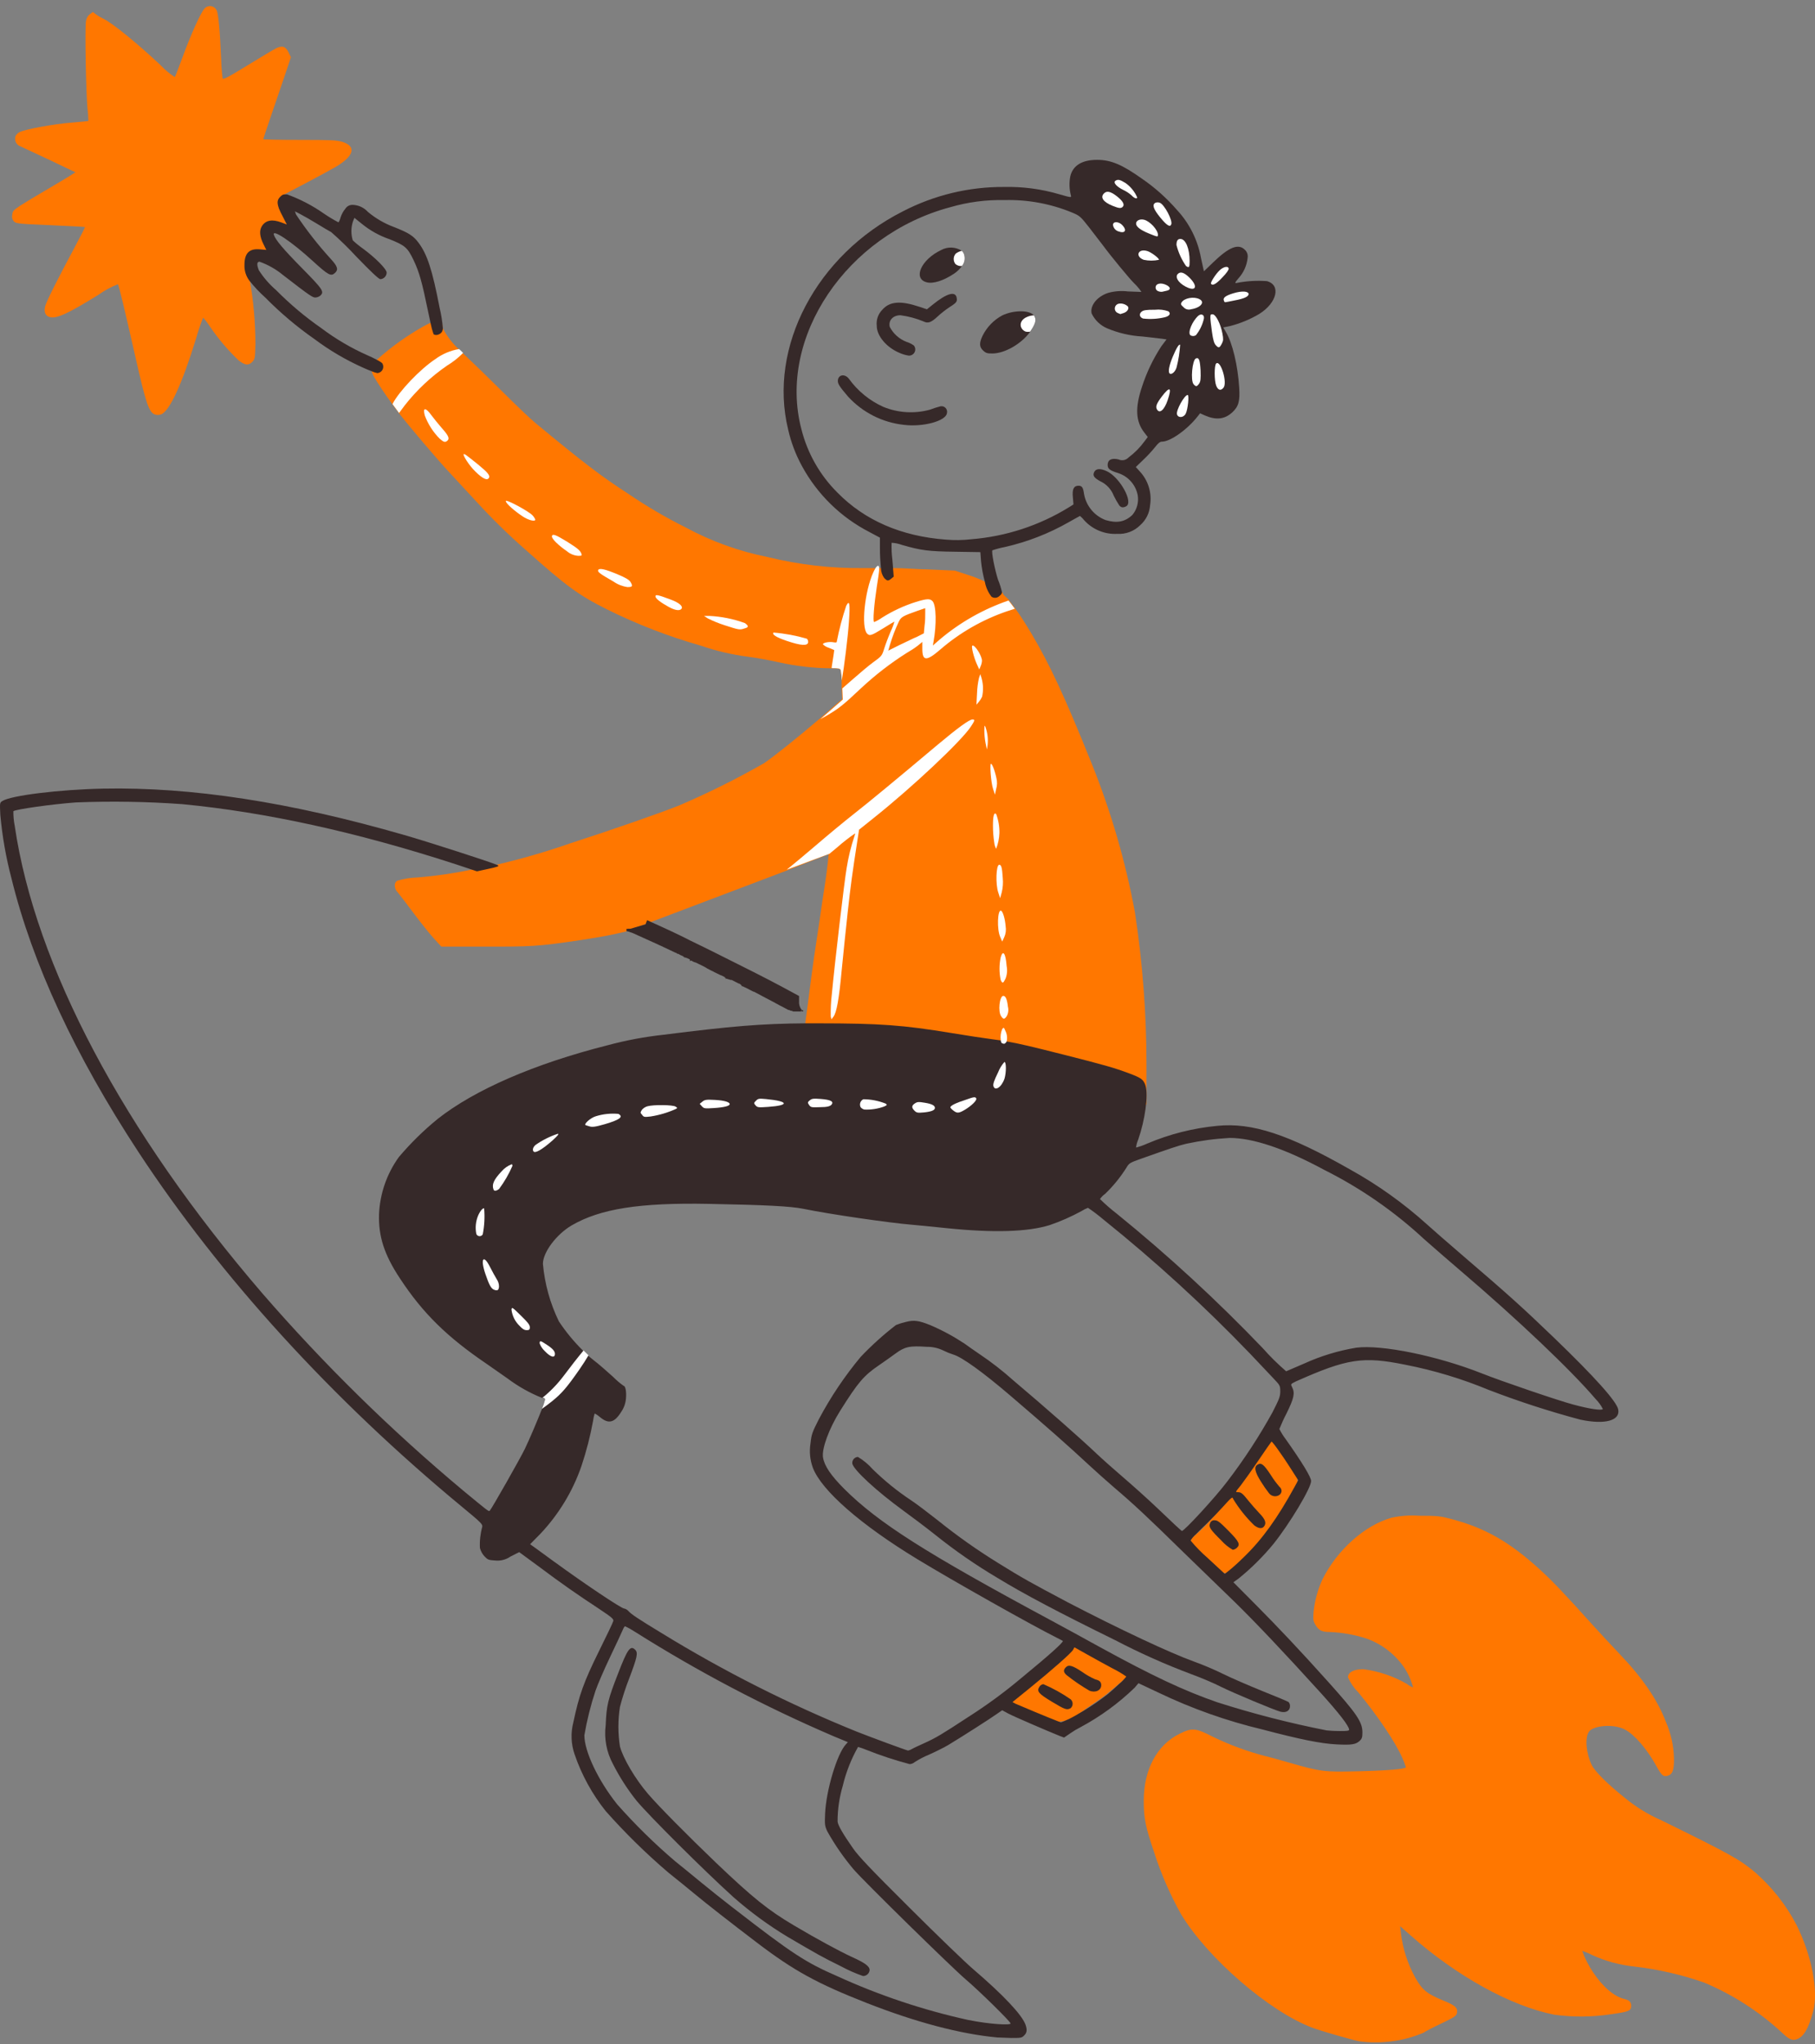 <?xml version="1.0" encoding="UTF-8"?> <svg xmlns="http://www.w3.org/2000/svg" width="119" height="134" viewBox="0 0 119 134" fill="none"><rect x="0" y="0" width="119" height="134" fill="#808080" stroke="none"/> <g clip-path="url(#clip0)"> <path d="M80.124 103.074L80.226 103.103L80.354 103.133C80.905 103.253 81.171 102.99 82.317 101.538C82.954 100.773 83.53 99.958 84.039 99.101C84.201 98.825 84.384 98.561 84.586 98.313C84.744 98.161 84.868 97.978 84.95 97.775C85.032 97.571 85.07 97.353 85.06 97.134C85.06 97.072 85.06 97.01 85.06 96.937C85.06 96.864 85.06 96.882 85.06 96.85C85.039 96.529 84.988 96.212 84.907 95.901C84.702 95.332 84.437 94.786 84.115 94.274C84.037 94.201 83.935 94.158 83.828 94.153C83.721 94.148 83.616 94.182 83.532 94.248C83.439 94.319 83.323 94.353 83.207 94.343C82.886 94.343 82.736 94.467 82.736 94.774C82.736 95.08 82.349 95.722 81.328 97.178C80.696 98.094 80.001 98.964 79.248 99.783C78.99 100.062 78.717 100.328 78.431 100.579L78.281 100.706C77.942 100.984 78.011 101.235 78.599 101.845C79.241 102.553 79.792 102.968 80.124 103.074Z" fill="#FF7700"></path> <path d="M75.669 121.42C76.119 122.825 76.708 124.181 77.427 125.47C79.16 128.356 83.221 131.869 86.053 132.931C86.604 133.139 88.745 133.756 89.169 133.825C89.842 133.911 90.524 133.911 91.197 133.825C91.929 133.737 92.645 133.547 93.324 133.259C93.445 133.175 93.974 132.894 94.507 132.646C95.32 132.256 95.477 132.154 95.517 131.993C95.605 131.628 95.426 131.472 94.642 131.15C93.547 130.698 93.251 130.457 92.792 129.644C92.293 128.74 91.974 127.749 91.85 126.725L91.799 126.269L92.471 126.863C95.517 129.556 99.056 131.508 101.91 132.074C103.146 132.243 104.401 132.232 105.635 132.041C106.802 131.88 106.948 131.818 106.948 131.493C106.948 131.249 106.828 131.129 106.551 131.056C105.847 130.906 105.091 130.257 104.445 129.286C104.154 128.851 103.915 128.383 103.734 127.892C103.958 127.961 104.176 128.05 104.383 128.159C105.252 128.558 106.18 128.813 107.131 128.914C108.697 129.093 110.239 129.446 111.728 129.965C113.586 130.745 115.296 131.839 116.781 133.201C117.31 133.708 117.511 133.799 117.843 133.668C118.285 133.482 118.573 132.971 118.876 131.866C119.241 130.534 118.785 128.18 117.781 126.174C117.093 124.862 116.166 123.69 115.048 122.718C114.045 121.89 113.472 121.562 108.937 119.336C108.058 118.952 107.237 118.446 106.5 117.833C105.383 116.939 104.566 116.125 104.358 115.698C103.993 114.936 103.905 113.94 104.172 113.531C104.438 113.123 105.763 112.984 106.522 113.371C107.145 113.688 107.981 114.651 108.59 115.753C108.937 116.384 109.043 116.483 109.32 116.414C109.656 116.33 109.761 116.049 109.754 115.297C109.737 114.461 109.556 113.637 109.221 112.871C108.689 111.459 107.693 109.996 106.179 108.416C105.708 107.92 104.916 107.069 104.424 106.526C102.545 104.439 101.789 103.647 100.99 102.917C98.998 101.093 97.382 100.17 95.196 99.59C94.412 99.382 94.284 99.367 93.036 99.364C92.436 99.322 91.833 99.365 91.245 99.491C89.482 99.987 87.684 101.586 86.71 103.527C86.398 104.209 86.199 104.937 86.122 105.683C86.085 106.172 86.1 106.267 86.25 106.519C86.461 106.883 86.666 106.986 87.206 106.986C88.01 107.021 88.807 107.163 89.574 107.409C90.586 107.764 91.458 108.433 92.066 109.317C92.329 109.717 92.526 110.157 92.649 110.62C92.506 110.57 92.372 110.495 92.255 110.397C91.372 109.884 90.394 109.553 89.38 109.423C88.76 109.423 88.38 109.624 88.38 109.959C88.546 110.331 88.778 110.669 89.067 110.955C90.336 112.495 91.5 114.221 91.938 115.231C92.032 115.432 92.113 115.64 92.179 115.852C92.179 115.968 90.938 116.074 88.99 116.118C86.801 116.169 86.593 116.144 84.535 115.553C83.805 115.337 83.075 115.144 82.937 115.115C81.767 114.809 80.629 114.39 79.54 113.863C78.391 113.272 78.161 113.25 77.351 113.652C75.855 114.381 74.99 116.001 74.99 118.048C74.986 119.179 75.111 119.792 75.669 121.42Z" fill="#FF7700"></path> <path d="M62.027 68.719C62.607 68.89 62.983 68.784 63.143 68.405C63.227 68.201 63.267 68.171 63.442 68.201C64.603 68.398 66.117 68.737 67.686 69.157C68.729 69.43 70.083 69.77 70.696 69.908C71.991 70.197 73.425 70.572 73.75 70.704C73.965 70.791 73.98 70.824 74.031 71.273C74.059 71.598 74.046 71.925 73.99 72.247C73.91 72.692 73.914 72.754 74.031 72.882C74.22 73.09 74.421 73.046 74.804 72.7L75.169 72.389V71.174V69.853C75.171 66.48 74.916 63.111 74.406 59.776C73.793 56.481 72.857 53.255 71.612 50.144C69.787 45.605 68.835 43.576 67.627 41.536C67.233 40.88 66.898 40.343 66.569 39.902C66.423 39.705 66.299 39.537 66.157 39.362H66.19C66.018 39.169 65.734 38.997 65.734 38.844C65.234 38.563 65.04 38.34 64.661 38.151H64.624C64.24 37.964 63.843 37.806 63.435 37.68L62.603 37.406L60.702 37.322C60.148 37.322 59.374 37.242 58.593 37.242H57.393C57.127 37.242 56.871 37.242 56.641 37.242C54.509 37.268 52.382 37.023 50.311 36.512C48.44 36.139 46.636 35.488 44.958 34.579C43.651 33.927 42.389 33.187 41.182 32.364C39.405 31.218 38.227 30.31 35.136 27.756C34.771 27.46 33.779 26.508 32.911 25.643C32.042 24.778 30.97 23.742 30.524 23.323L30.331 23.14L30.072 22.885C29.648 22.494 29.297 22.031 29.036 21.517C29.019 21.475 29.009 21.43 29.007 21.385C29.007 21.02 28.766 20.929 28.229 21.163C28.093 21.221 27.94 21.298 27.77 21.392C26.673 22.008 25.648 22.742 24.712 23.582C24.634 23.66 24.563 23.745 24.5 23.837C24.447 23.907 24.407 23.987 24.385 24.072C24.363 24.157 24.359 24.246 24.373 24.333C24.407 24.476 24.465 24.611 24.544 24.735C24.749 25.099 25.274 25.884 25.727 26.5C25.887 26.723 26.033 26.92 26.146 27.07L26.172 27.103C26.901 28.04 28.653 30.098 29.43 30.934L31.254 32.904C32.26 34.004 33.326 35.048 34.447 36.031C37.147 38.439 37.928 39.012 39.806 39.953C41.776 40.929 43.83 41.723 45.944 42.325C46.953 42.673 47.996 42.917 49.056 43.054C49.552 43.116 50.457 43.281 51.074 43.419C52.179 43.667 53.308 43.798 54.441 43.81H54.518C54.974 43.81 55.069 43.835 55.109 43.934C55.15 44.161 55.175 44.392 55.182 44.623C55.182 44.729 55.182 44.842 55.182 44.955V45.101L55.215 45.831L54.255 46.666L53.741 47.115C52.329 48.323 50.756 49.582 50.092 50.034C48.309 51.052 46.469 51.968 44.583 52.778C43.557 53.205 39.982 54.449 37.42 55.274C35.817 55.834 34.185 56.307 32.531 56.693C32.203 56.766 31.852 56.835 31.437 56.912L30.893 57.014C29.736 57.255 28.565 57.425 27.387 57.521C26.931 57.533 26.48 57.605 26.044 57.736C25.968 57.786 25.914 57.861 25.891 57.948C25.876 58.049 25.886 58.152 25.919 58.248C25.952 58.344 26.007 58.432 26.08 58.503L26.186 58.638C26.38 58.879 26.748 59.367 27.109 59.849C27.565 60.458 28.164 61.21 28.437 61.509L28.937 62.056H30.138H31.758C34.804 62.056 35.198 62.056 38.051 61.63C39.223 61.447 39.996 61.319 41.029 61.068L51.526 57.091L54.332 55.996C54.288 56.521 54.16 57.536 54.051 58.211C53.989 58.576 53.846 59.546 53.733 60.352L53.368 62.786C53.292 63.315 53.16 64.282 53.08 64.931C53 65.581 52.891 66.391 52.847 66.705C52.825 66.869 52.807 66.993 52.803 67.07C52.803 67.274 52.803 67.332 52.894 67.434C53.033 67.588 53.321 67.632 53.398 67.507C53.474 67.383 53.635 67.424 53.854 67.584C53.996 67.69 54.474 67.807 55.565 68.011C57.09 68.333 58.641 68.525 60.199 68.584C60.81 68.594 61.42 68.639 62.027 68.719Z" fill="#FF7700"></path> <path d="M72.334 108.54C71.981 108.426 71.64 108.278 71.316 108.098C71.109 107.969 70.879 107.882 70.638 107.843C70.32 107.807 70.291 107.818 70.05 108.091C69.703 108.414 69.331 108.71 68.937 108.974C67.554 109.934 66.748 110.623 66.748 110.85C66.739 110.894 66.72 110.936 66.692 110.972C66.664 111.008 66.628 111.037 66.588 111.057C66.432 111.155 66.288 111.268 66.157 111.397C65.825 111.714 65.792 112.054 66.066 112.236C66.101 112.265 66.142 112.286 66.186 112.297C66.23 112.309 66.276 112.31 66.321 112.302C66.601 112.319 66.871 112.41 67.106 112.564C67.164 112.601 67.343 112.696 67.5 112.776C67.759 112.907 67.886 112.918 68.795 112.889L69.426 112.864C69.549 112.856 69.671 112.839 69.791 112.812C69.951 112.77 70.106 112.707 70.251 112.626C70.506 112.499 70.75 112.35 70.98 112.181C71.134 112.061 71.48 111.816 71.758 111.634C72.035 111.452 72.407 111.182 72.571 111.05L73.356 110.393C74.085 109.777 74.085 109.715 74.001 109.452C73.918 109.189 73.246 108.843 72.334 108.54Z" fill="#FF7700"></path> <path d="M22.436 9.297C22.071 9.188 21.706 9.17 19.644 9.17C18.334 9.17 17.262 9.148 17.262 9.122C17.262 9.097 17.455 8.516 17.689 7.834C17.922 7.152 18.334 5.951 18.597 5.171L19.075 3.751L18.922 3.438C18.729 3.036 18.509 2.967 18.094 3.171C17.933 3.251 17.09 3.755 16.222 4.288C14.93 5.079 14.638 5.233 14.595 5.134C14.541 4.714 14.51 4.291 14.5 3.868C14.423 2.044 14.317 0.898 14.208 0.683C14.174 0.61 14.123 0.547 14.059 0.499C13.995 0.45 13.921 0.419 13.842 0.406C13.762 0.394 13.681 0.402 13.606 0.428C13.53 0.455 13.463 0.5 13.409 0.559C13.172 0.811 12.533 2.215 11.997 3.675C11.727 4.404 11.49 5.025 11.46 5.054C11.118 4.83 10.803 4.567 10.523 4.269C9.038 2.868 7.348 1.496 6.794 1.237C6.616 1.154 6.446 1.054 6.287 0.938L6.09 0.785L5.893 0.931C5.822 0.987 5.763 1.056 5.719 1.135C5.675 1.214 5.647 1.301 5.637 1.391C5.557 1.81 5.637 6.075 5.736 7.101C5.772 7.377 5.791 7.654 5.794 7.933C5.794 7.933 5.283 7.995 4.699 8.038C3.565 8.122 1.649 8.473 1.288 8.659C1.171 8.716 1.077 8.809 1.018 8.925C0.979 9.039 0.98 9.163 1.021 9.276C1.061 9.389 1.139 9.485 1.241 9.549C1.325 9.593 1.85 9.834 2.401 10.089C2.952 10.344 3.751 10.72 4.174 10.928L4.948 11.293L4.535 11.556C4.305 11.698 3.605 12.118 2.974 12.486C2.342 12.855 1.602 13.303 1.325 13.482C0.854 13.796 0.825 13.847 0.803 14.102C0.785 14.179 0.787 14.26 0.811 14.335C0.834 14.411 0.876 14.479 0.934 14.533C1.069 14.657 1.299 14.679 3.317 14.763C4.543 14.818 5.557 14.869 5.572 14.883C5.586 14.898 5.254 15.54 4.842 16.314C3.838 18.178 3.076 19.692 2.97 20.046C2.864 20.4 2.952 20.692 3.229 20.776C3.667 20.929 4.433 20.579 6.469 19.316C6.859 19.036 7.283 18.807 7.731 18.634C7.794 18.703 8.162 20.236 8.884 23.425C9.563 26.431 9.767 27.037 10.15 27.168C10.281 27.212 10.422 27.212 10.552 27.168C11.107 26.979 11.931 25.194 12.865 22.159C12.992 21.706 13.143 21.26 13.318 20.823C13.486 21.012 13.64 21.213 13.777 21.425C14.322 22.225 14.951 22.965 15.653 23.633C16.061 23.95 16.309 23.972 16.55 23.713C16.714 23.538 16.725 23.472 16.747 22.542C16.743 21.146 16.621 19.754 16.382 18.379C16.382 18.335 16.364 18.291 16.357 18.251C16.24 17.649 16.236 17.554 16.331 17.368C16.404 17.211 16.424 17.034 16.39 16.864C16.35 16.609 16.357 16.58 16.474 16.627C16.607 16.69 16.754 16.718 16.901 16.709C17.049 16.7 17.191 16.654 17.316 16.576C17.681 16.372 17.729 16.076 17.492 15.693C17.415 15.587 17.375 15.459 17.378 15.328C17.433 15.182 18.108 15.186 18.312 15.328C18.388 15.397 18.487 15.436 18.59 15.436C18.692 15.436 18.791 15.397 18.867 15.328C19.049 15.164 19.031 14.916 18.82 14.686C18.729 14.593 18.668 14.475 18.645 14.347C18.616 14.181 18.547 14.024 18.444 13.891L18.32 13.701C18.299 13.671 18.285 13.636 18.28 13.599C18.28 13.566 18.331 13.562 18.411 13.562C18.465 13.551 18.517 13.529 18.562 13.497C18.607 13.465 18.645 13.424 18.674 13.376C18.719 13.32 18.747 13.252 18.754 13.179C18.76 13.107 18.745 13.035 18.71 12.971C18.677 12.895 18.655 12.813 18.645 12.731H18.666C18.783 12.665 19.367 12.366 20.057 12.001C20.826 11.596 21.709 11.118 22.02 10.935C23.224 10.22 23.384 9.589 22.436 9.297Z" fill="#FF7700"></path> <path d="M72.141 31.55C72.547 31.739 72.864 32.08 73.024 32.499C73.131 32.719 73.253 32.933 73.388 33.137C73.513 33.28 73.64 33.294 73.841 33.188C74.323 32.929 73.439 31.313 72.589 30.901C72.155 30.693 71.86 30.707 71.743 30.941C71.626 31.174 71.725 31.324 72.141 31.55Z" fill="#362929"></path> <path d="M41.08 61.046H41.135L41.499 61.173L43.035 61.867L43.167 61.929L43.254 61.969L43.302 61.991L43.357 62.016L43.937 62.29L44.301 62.461H44.331L44.36 62.487C44.36 62.487 44.4 62.527 44.418 62.527H44.466C44.567 62.591 44.674 62.644 44.787 62.684L44.816 62.717L44.86 62.757C44.898 62.758 44.935 62.768 44.969 62.786C44.992 62.79 45.014 62.797 45.035 62.804L45.232 62.895C45.232 62.914 45.232 62.939 45.232 62.939C45.232 62.939 45.232 63.009 45.258 63.009C45.258 63.009 45.276 62.968 45.287 62.976C45.298 62.983 45.309 62.976 45.319 62.976H45.341C45.423 63.037 45.518 63.08 45.619 63.1C45.692 63.136 45.768 63.169 45.841 63.209L46.06 63.315L46.155 63.362L46.356 63.476V63.512V63.494C46.356 63.494 46.356 63.494 46.381 63.494L46.429 63.519L46.494 63.552L46.549 63.585L46.615 63.614L46.677 63.647L46.753 63.68C46.774 63.698 46.798 63.713 46.823 63.724L47.268 63.939H47.29L47.516 64.052C47.516 64.052 47.516 64.074 47.538 64.092C47.56 64.111 47.538 64.132 47.556 64.136C47.574 64.14 47.556 64.012 47.585 64.136C47.585 64.158 47.585 64.18 47.585 64.213C47.585 64.213 47.585 64.154 47.611 64.154C47.665 64.163 47.718 64.179 47.768 64.202C47.776 64.204 47.785 64.204 47.793 64.202C47.793 64.202 47.822 64.202 47.837 64.224H47.859L47.899 64.242H47.936H47.954H47.976L48.184 64.348L48.253 64.384L48.344 64.428L48.392 64.454L48.443 64.479H48.468L48.519 64.508C48.552 64.53 48.585 64.578 48.618 64.592C48.618 64.592 48.618 64.64 48.636 64.64V64.61C48.636 64.61 48.636 64.61 48.636 64.632C48.636 64.632 48.636 64.658 48.654 64.658C48.654 64.658 48.673 64.658 48.68 64.658H48.702C48.728 64.675 48.756 64.69 48.786 64.702L48.851 64.731L49.026 64.815L49.161 64.888L49.213 64.913L49.297 64.957L49.406 65.012H49.439L49.559 65.077L49.654 65.125L49.687 65.143C49.731 65.164 49.773 65.187 49.815 65.212L49.902 65.26L50.055 65.34L50.176 65.406L50.541 65.596L50.833 65.752L50.876 65.778L50.935 65.807C50.962 65.823 50.99 65.838 51.019 65.851L51.066 65.88L51.194 65.946L51.398 66.052L51.478 66.095L51.65 66.187L51.69 66.209H51.719H51.745L51.836 66.26C51.836 66.26 51.8 66.26 51.807 66.26C51.814 66.26 51.77 66.26 51.77 66.26H51.891L51.964 66.289L52.011 66.311H52.04H52.066H52.54C52.535 66.284 52.525 66.258 52.511 66.234H52.54C52.557 66.255 52.57 66.28 52.577 66.307H52.657V66.23H52.591C52.563 66.202 52.537 66.172 52.515 66.139C52.418 65.987 52.375 65.808 52.391 65.628V65.293L51.27 64.687C50.457 64.246 48.559 63.286 46.794 62.41L46.498 62.264L45.925 61.983L45.648 61.848L45.509 61.779L45.243 61.651L44.878 61.465L44.641 61.349C44.17 61.122 43.773 60.933 43.495 60.809L42.426 60.323L42.324 60.593L41.693 60.779L41.328 60.885H41.284H41.189H41.142C41.142 60.885 41.142 60.907 41.12 60.925V60.889H41.072V60.973L41.08 61.046Z" fill="#362929"></path> <path d="M59.268 27.851C60.52 28.007 62.023 27.599 62.085 27.084C62.1 27.025 62.1 26.962 62.085 26.902C62.069 26.843 62.039 26.788 61.997 26.743C61.955 26.698 61.902 26.665 61.843 26.646C61.785 26.627 61.722 26.624 61.662 26.636C61.43 26.695 61.202 26.768 60.979 26.854C59.966 27.135 58.888 27.071 57.914 26.672C57.016 26.268 56.24 25.635 55.663 24.837C55.39 24.472 54.934 24.559 54.934 24.975C54.934 25.172 55.054 25.358 55.605 26.001C56.56 27.043 57.862 27.701 59.268 27.851Z" fill="#362929"></path> <path d="M58.991 23.14C59.179 23.224 59.378 23.281 59.582 23.312C59.661 23.316 59.739 23.297 59.807 23.257C59.875 23.218 59.93 23.159 59.966 23.088C60.001 23.018 60.015 22.939 60.006 22.86C59.996 22.782 59.965 22.708 59.914 22.648C59.767 22.544 59.605 22.463 59.433 22.41C58.961 22.228 58.572 21.88 58.338 21.433C58.232 21.009 58.546 20.666 59.035 20.666C59.555 20.734 60.064 20.87 60.549 21.071C60.837 21.221 61.053 21.144 61.48 20.743C61.725 20.519 61.987 20.314 62.264 20.13C62.72 19.842 62.782 19.765 62.716 19.484C62.614 19.076 62.06 19.243 61.188 19.944L60.775 20.276L60.283 20.112C59.06 19.703 58.338 19.747 57.849 20.305C57.714 20.441 57.611 20.605 57.548 20.785C57.485 20.966 57.463 21.159 57.484 21.349C57.477 22.016 58.126 22.783 58.991 23.14Z" fill="#362929"></path> <path d="M52.577 30.547C53.585 32.405 55.13 33.915 57.01 34.881L57.692 35.246V35.932C57.691 36.376 57.714 36.819 57.761 37.26C57.765 37.488 57.839 37.708 57.973 37.892C58.177 38.096 58.228 38.099 58.437 37.932L58.597 37.8L58.553 37.275V37.242L58.509 36.709C58.461 36.336 58.444 35.959 58.458 35.582C58.689 35.594 58.917 35.641 59.133 35.721C60.385 36.085 60.888 36.148 62.629 36.169L64.278 36.195L64.322 36.786C64.366 37.24 64.449 37.689 64.57 38.129C64.633 38.491 64.785 38.831 65.011 39.121C65.089 39.172 65.182 39.196 65.274 39.188C65.367 39.18 65.454 39.141 65.522 39.077C65.599 39.008 65.694 38.942 65.694 38.822C65.631 38.537 65.543 38.259 65.431 37.99C65.223 37.341 64.989 36.166 65.066 36.075C65.328 35.986 65.597 35.915 65.869 35.863C67.346 35.53 68.765 34.979 70.079 34.228C70.462 34.006 70.809 33.823 70.809 33.823C70.914 33.91 71.01 34.008 71.094 34.115C71.366 34.413 71.701 34.646 72.075 34.798C72.448 34.951 72.851 35.019 73.254 34.998C73.53 35.014 73.807 34.972 74.066 34.874C74.325 34.776 74.56 34.624 74.757 34.429C75.139 34.093 75.372 33.619 75.406 33.112C75.469 32.714 75.439 32.308 75.32 31.923C75.202 31.539 74.996 31.186 74.72 30.893L74.469 30.616L74.976 30.127C75.25 29.866 75.507 29.589 75.746 29.295C75.935 29.047 76.056 28.952 76.187 28.952C76.738 28.952 77.851 28.157 78.529 27.289L78.683 27.092L79.004 27.238C79.734 27.551 80.284 27.489 80.781 27.044C81.204 26.657 81.306 26.314 81.248 25.406C81.156 23.947 80.806 22.487 80.372 21.757L80.204 21.465L80.635 21.378C81.313 21.206 81.963 20.937 82.565 20.579C83.732 19.849 83.999 18.681 83.065 18.43C82.413 18.381 81.758 18.419 81.116 18.543C80.934 18.598 80.959 18.521 81.204 18.24C81.539 17.871 81.748 17.404 81.799 16.908C81.816 16.81 81.808 16.709 81.776 16.614C81.743 16.52 81.687 16.435 81.612 16.368C81.193 15.952 80.584 16.193 79.555 17.186L78.934 17.784L78.741 16.908C78.528 15.731 77.983 14.64 77.168 13.763C76.501 12.995 75.74 12.313 74.903 11.735C73.575 10.79 72.841 10.479 71.929 10.479C70.948 10.479 70.346 10.844 70.174 11.556C70.093 11.973 70.106 12.403 70.214 12.815C70.254 12.96 70.233 12.96 69.437 12.731C68.269 12.389 67.056 12.229 65.84 12.256C63.529 12.241 61.25 12.79 59.199 13.854C53.547 16.708 50.351 22.746 51.676 28.164C51.865 28.996 52.168 29.798 52.577 30.547ZM62.311 13.581C63.462 13.246 64.656 13.09 65.854 13.117C67.378 13.075 68.893 13.355 70.302 13.938C70.791 14.143 70.842 14.186 71.418 14.92C71.75 15.343 72.148 15.879 72.338 16.116C72.819 16.773 74.085 18.306 74.341 18.55C74.473 18.674 74.595 18.808 74.706 18.951L74.837 19.138L73.954 19.105C73.524 19.052 73.088 19.083 72.67 19.196C71.94 19.426 71.448 20.035 71.575 20.553C71.782 20.984 72.137 21.326 72.575 21.517C73.317 21.832 74.108 22.016 74.914 22.06L76.18 22.206L76.483 22.25L76.15 22.691C75.607 23.518 75.178 24.414 74.874 25.355C74.414 26.723 74.458 27.617 75.016 28.343L75.253 28.649L75.034 28.938C74.742 29.338 74.391 29.692 73.994 29.989C73.911 30.078 73.802 30.138 73.683 30.161C73.564 30.184 73.44 30.168 73.33 30.116C72.881 30.011 72.622 30.142 72.622 30.481C72.622 30.729 72.765 30.846 73.326 31.017C73.646 31.124 73.932 31.313 74.155 31.567C74.377 31.82 74.528 32.128 74.593 32.459C74.632 32.687 74.621 32.921 74.561 33.144C74.501 33.368 74.394 33.576 74.246 33.754C73.764 34.214 73.235 34.316 72.487 34.093C72.121 33.954 71.798 33.721 71.55 33.419C71.302 33.116 71.137 32.754 71.072 32.367C71.017 31.959 70.94 31.842 70.707 31.842C70.404 31.842 70.287 32.072 70.342 32.597L70.382 33.068L70.087 33.254C68.143 34.453 65.942 35.172 63.665 35.352C63.117 35.415 62.565 35.422 62.016 35.374C59.097 35.159 56.689 34.111 54.905 32.291C53.75 31.143 52.933 29.7 52.54 28.12C50.971 22.129 55.51 15.387 62.311 13.581Z" fill="#362929"></path> <path d="M65.059 23.173C65.879 23.173 66.978 22.534 67.54 21.75L67.594 21.67C67.919 21.177 67.959 20.94 67.788 20.681C67.518 20.316 66.456 20.316 65.704 20.681C65.149 20.982 64.701 21.447 64.42 22.013C64.194 22.494 64.205 22.742 64.46 22.983C64.635 23.144 64.716 23.173 65.059 23.173Z" fill="#362929"></path> <path d="M60.757 18.506C61.173 18.619 61.852 18.404 62.523 17.959C62.737 17.822 62.923 17.645 63.07 17.437C63.167 17.319 63.227 17.175 63.245 17.023C63.262 16.871 63.236 16.717 63.169 16.58C63.14 16.528 63.103 16.482 63.059 16.441C62.859 16.311 62.626 16.238 62.387 16.229C62.148 16.221 61.911 16.278 61.702 16.394C60.389 17.018 59.837 18.269 60.757 18.506Z" fill="#362929"></path> <path d="M17.4 19.513C18.386 20.513 19.46 21.421 20.611 22.224C21.605 22.97 22.68 23.601 23.814 24.107C24.015 24.198 24.212 24.279 24.373 24.34C24.49 24.393 24.612 24.432 24.738 24.457C24.812 24.453 24.884 24.428 24.946 24.386C25.007 24.344 25.057 24.287 25.088 24.219C25.12 24.151 25.133 24.077 25.126 24.002C25.119 23.928 25.092 23.857 25.048 23.797C24.943 23.715 24.829 23.645 24.709 23.589C24.541 23.501 24.344 23.396 24.096 23.293C23.024 22.818 22.011 22.222 21.074 21.517C20.008 20.777 19.013 19.94 18.101 19.017C17.664 18.641 17.284 18.204 16.973 17.718C16.824 17.353 16.838 17.156 17.017 17.156C17.584 17.358 18.11 17.658 18.572 18.043C20.337 19.408 20.494 19.503 20.677 19.503C20.792 19.498 20.904 19.457 20.994 19.386C21.279 19.127 21.184 18.984 19.783 17.561C18.561 16.321 18.075 15.737 17.959 15.405C17.802 14.96 19.126 15.843 20.512 17.116C21.541 18.054 21.706 18.138 21.972 17.883C22.198 17.674 22.129 17.452 21.691 16.978C20.857 16.064 20.093 15.088 19.407 14.059L19.338 13.854L19.703 14.044C19.91 14.15 20.403 14.434 20.797 14.675C21.191 14.916 21.604 15.161 21.713 15.215C22.287 15.717 22.834 16.25 23.351 16.81C24.318 17.813 24.84 18.302 24.938 18.302C25.048 18.295 25.152 18.247 25.228 18.167C25.304 18.087 25.348 17.982 25.351 17.872C25.351 17.642 24.621 16.901 23.774 16.281C23.547 16.121 23.331 15.945 23.129 15.755C23.003 15.345 23.009 14.906 23.147 14.5L23.238 14.281L23.691 14.646C24.24 15.1 24.866 15.451 25.54 15.682C26.555 16.087 26.719 16.23 27.106 17.032C27.492 17.835 27.671 18.492 28.073 20.444C28.127 20.703 28.178 20.947 28.229 21.174C28.277 21.421 28.341 21.665 28.423 21.903C28.554 22.035 28.897 21.929 28.992 21.724C29.022 21.66 29.037 21.591 29.036 21.52C29 21.069 28.93 20.621 28.824 20.181C28.346 17.7 28.011 16.664 27.43 15.898C27.098 15.456 26.799 15.266 25.851 14.891C25.22 14.66 24.635 14.322 24.121 13.891C23.997 13.754 23.846 13.642 23.678 13.563C23.51 13.484 23.328 13.439 23.143 13.431C23.044 13.424 22.945 13.443 22.856 13.488C22.767 13.533 22.692 13.602 22.64 13.687C22.5 13.854 22.395 14.048 22.33 14.256C22.282 14.431 22.216 14.573 22.184 14.573C21.861 14.402 21.548 14.214 21.246 14.008C20.498 13.482 19.683 13.057 18.823 12.745C18.77 12.741 18.716 12.741 18.663 12.745C18.553 12.745 18.488 12.785 18.374 12.899C18.188 13.085 18.148 13.263 18.276 13.628C18.276 13.657 18.302 13.694 18.316 13.73C18.369 13.862 18.43 13.99 18.498 14.113L18.619 14.351L18.794 14.69V14.712L18.451 14.584C17.845 14.353 17.419 14.433 17.17 14.825C16.988 15.117 17.024 15.514 17.28 16.018L17.459 16.383L17.043 16.346C16.342 16.281 16.028 16.595 16.028 17.368C16.014 17.738 16.127 18.101 16.349 18.397C16.668 18.798 17.019 19.172 17.4 19.513Z" fill="#362929"></path> <path d="M82.459 96.01C82.204 96.142 82.269 96.489 82.671 97.123C82.834 97.388 83.012 97.644 83.203 97.89C83.248 97.95 83.307 97.999 83.374 98.033C83.441 98.067 83.515 98.086 83.59 98.087C83.992 98.087 84.17 97.704 83.882 97.459C83.671 97.214 83.48 96.953 83.309 96.678C82.853 95.985 82.693 95.872 82.459 96.01Z" fill="#362929"></path> <path d="M79.646 99.663C79.583 99.653 79.518 99.665 79.463 99.698C79.407 99.731 79.365 99.781 79.343 99.842C79.226 100.097 79.343 100.261 80.073 100.984C80.289 101.227 80.543 101.434 80.825 101.597C80.921 101.584 81.011 101.542 81.084 101.476C81.339 101.25 81.248 101.064 80.54 100.345C79.978 99.776 79.832 99.663 79.646 99.663Z" fill="#362929"></path> <path d="M55.824 128.275C55.036 127.91 53.609 127.141 52.055 126.221C50.351 125.214 49.344 124.397 46.969 122.135C45.035 120.281 43.196 118.42 42.492 117.603C41.66 116.636 40.854 115.275 40.646 114.487C40.512 113.629 40.512 112.755 40.646 111.897C40.812 111.261 41.016 110.636 41.255 110.025C41.781 108.635 41.843 108.346 41.649 108.153C41.332 107.836 41.146 108.091 40.522 109.711C39.854 111.422 39.763 111.802 39.712 113.09C39.599 113.97 39.767 114.863 40.19 115.644C40.623 116.497 41.143 117.304 41.74 118.052C42.569 119.044 46.119 122.587 48.096 124.375C49.201 125.346 50.39 126.217 51.65 126.976C53.617 128.129 53.908 128.294 55.156 128.91C55.614 129.157 56.091 129.367 56.583 129.538C56.692 129.54 56.798 129.5 56.878 129.427C56.959 129.354 57.009 129.252 57.017 129.144C57.01 128.892 56.707 128.673 55.824 128.275Z" fill="#362929"></path> <path d="M65.391 133.566C65.529 133.566 65.942 133.591 66.306 133.599C66.927 133.599 66.985 133.599 67.149 133.435C67.314 133.27 67.365 133.103 67.244 132.745C67.025 132.103 65.81 130.804 63.815 129.096C63.282 128.64 61.395 126.82 59.622 125.05C57.097 122.54 56.295 121.693 55.934 121.175C55.255 120.201 54.956 119.683 54.916 119.42C54.914 118.626 55.029 117.835 55.255 117.074C55.467 116.18 55.805 115.32 56.258 114.52C56.443 114.573 56.624 114.636 56.802 114.71C57.729 115.08 58.679 115.393 59.644 115.647C59.768 115.638 59.886 115.59 59.98 115.509C60.279 115.317 60.596 115.154 60.925 115.02C61.363 114.823 61.928 114.542 62.176 114.392C63.019 113.885 64.993 112.623 65.343 112.367L65.708 112.116L66.113 112.335C66.478 112.528 68.565 113.429 69.466 113.794L69.765 113.907L70.174 113.626C70.388 113.477 70.613 113.343 70.845 113.225C72.139 112.532 73.33 111.664 74.385 110.645L74.644 110.342L75.964 110.963C78.139 112.006 80.419 112.814 82.766 113.374C85.261 114.031 86.586 114.297 87.615 114.352C88.643 114.407 88.884 114.352 89.14 114.13C89.296 113.984 89.326 113.892 89.326 113.568C89.326 112.885 88.961 112.349 87.111 110.284C85.261 108.219 83.791 106.668 82.401 105.267L80.868 103.724L81.211 103.479C82.042 102.805 82.804 102.05 83.484 101.224C84.561 99.882 85.962 97.543 85.962 97.091C85.962 96.835 85.382 95.879 84.294 94.34C84.136 94.133 83.998 93.912 83.882 93.679C84.02 93.332 84.176 92.992 84.349 92.661C84.845 91.654 84.915 91.318 84.714 90.932C84.615 90.735 84.615 90.735 84.947 90.567C88.344 89.053 89.362 88.899 92.172 89.472C94.033 89.837 95.853 90.387 97.605 91.114C99.574 91.872 101.582 92.523 103.621 93.066C105.226 93.405 106.237 93.132 106.098 92.398C105.996 91.873 104.57 90.279 101.903 87.71C99.852 85.736 98.918 84.893 95.922 82.325C94.937 81.478 93.89 80.566 93.595 80.296C92.038 78.887 90.324 77.663 88.487 76.647C84.473 74.363 82.083 73.575 79.81 73.805C78.227 73.954 76.676 74.347 75.213 74.969C74.978 75.077 74.734 75.164 74.483 75.228C74.507 75.046 74.556 74.868 74.629 74.699C75.078 73.411 75.289 71.838 75.111 71.185C75.101 71.147 75.089 71.109 75.074 71.072C74.932 70.744 74.79 70.649 74.023 70.361C73.046 69.996 72.414 69.817 69.725 69.135C67.733 68.631 66.806 68.405 65.971 68.266L65.584 68.201L65 68.12C64.508 68.058 63.347 67.88 62.421 67.726C59.181 67.194 57.736 67.088 53.613 67.084H52.839C49.92 67.103 47.958 67.27 43.514 67.832C42.268 67.967 41.034 68.198 39.825 68.525C35.031 69.737 31.119 71.444 28.707 73.342C27.781 74.097 26.926 74.936 26.153 75.848C25.358 76.948 24.905 78.258 24.851 79.614C24.811 81.026 25.175 82.233 26.234 83.824C27.73 86.097 29.32 87.652 31.922 89.418C32.163 89.582 32.772 90.009 33.272 90.362C33.974 90.89 34.743 91.322 35.559 91.647H35.603C35.62 91.645 35.636 91.647 35.652 91.652C35.667 91.657 35.682 91.665 35.694 91.675C35.707 91.686 35.717 91.699 35.725 91.713C35.732 91.728 35.737 91.744 35.738 91.76C35.687 91.967 35.618 92.169 35.534 92.366C35.246 93.095 34.724 94.336 34.414 94.978C34.104 95.62 32.239 98.904 32.108 99.039C32.042 99.105 31.973 99.039 30.346 97.696C25.63 93.754 21.238 89.441 17.211 84.798C8.089 74.199 2.313 63.308 0.967 54.15C0.904 53.83 0.873 53.505 0.876 53.179C1.025 53.052 3.43 52.716 4.969 52.603C7.298 52.51 9.629 52.548 11.953 52.716C17.47 53.249 23.351 54.54 29.86 56.649L30.955 57.014L31.272 57.12L32.028 56.956C32.648 56.821 32.757 56.781 32.633 56.718L32.579 56.693C32.006 56.459 28.029 55.175 26.511 54.741C18.973 52.566 12.537 51.585 6.768 51.698C3.897 51.756 0.708 52.147 0.153 52.512C-0.018 52.621 -0.018 52.636 0.022 53.424C0.148 54.828 0.393 56.22 0.752 57.583C2.128 63.178 4.905 69.159 9.081 75.527C14.463 83.718 21.782 91.742 30.284 98.773C31.535 99.805 31.655 99.925 31.619 100.09C31.493 100.542 31.442 101.011 31.466 101.48C31.518 101.676 31.616 101.857 31.75 102.009C31.969 102.246 32.028 102.272 32.447 102.297C32.809 102.338 33.174 102.246 33.472 102.038L34.042 101.75L35.333 102.698C36.793 103.793 37.84 104.523 39.263 105.457C40.131 106.037 40.248 106.136 40.208 106.274C40.168 106.413 39.766 107.237 39.281 108.223C38.278 110.251 37.968 111.116 37.592 112.904C37.411 113.596 37.439 114.326 37.672 115.002C38.132 116.349 38.821 117.606 39.708 118.72C40.985 120.161 42.362 121.512 43.827 122.762C44.32 123.153 45.075 123.766 45.509 124.127C46.294 124.78 47.885 126.024 49.661 127.374C52.062 129.198 53.587 130.034 56.824 131.304C60.06 132.573 62.964 133.34 65.391 133.566ZM73.381 110.386C73.155 110.601 72.874 110.85 72.626 111.061C72.109 111.464 71.568 111.836 71.006 112.174C70.641 112.393 70.316 112.579 70.094 112.685L69.806 112.812C69.725 112.851 69.64 112.883 69.554 112.907L69.43 112.864C68.879 112.656 66.755 111.769 66.584 111.689L66.383 111.579L67.478 110.693C68.981 109.474 70.243 108.358 70.353 108.157L70.444 107.989L71.269 108.452C71.721 108.708 72.487 109.127 72.969 109.386C73.274 109.536 73.567 109.71 73.845 109.905C73.709 110.083 73.554 110.244 73.381 110.386ZM80.97 105.034C82.335 106.369 84.21 108.35 86.56 110.941C87.804 112.316 88.454 113.155 88.454 113.393C88.454 113.462 88.3 113.484 87.826 113.477C87.483 113.477 87.096 113.451 86.983 113.436C84.556 112.959 82.159 112.343 79.803 111.59C77.614 110.831 75.552 109.861 72.053 107.942C71.126 107.427 69.707 106.654 68.901 106.219C60.662 101.79 57.59 99.827 55.357 97.609C54.474 96.722 54.051 96.098 53.96 95.54C53.868 94.982 54.35 93.653 55.087 92.482C56.273 90.596 56.627 90.184 57.641 89.49C57.937 89.29 58.414 88.951 58.703 88.739C59.319 88.283 59.63 88.213 60.757 88.29C61.128 88.284 61.495 88.364 61.83 88.524C62.05 88.633 62.278 88.726 62.512 88.801C63.078 88.969 64.449 89.957 66.237 91.486C68.678 93.573 70.057 94.792 71.393 96.036C71.845 96.456 72.604 97.131 73.075 97.536C74.301 98.576 75.315 99.524 77.482 101.651L80.97 105.034ZM84.732 96.434L85.053 96.937L85.115 97.036L85.061 97.134L84.878 97.474C83.751 99.531 82.754 100.914 81.565 102.064C81.2 102.428 80.762 102.815 80.598 102.943L80.354 103.133L80.303 103.173L80.226 103.103L79.175 102.129C78.772 101.78 78.399 101.398 78.059 100.987C78.154 100.838 78.269 100.703 78.402 100.586C78.507 100.476 78.635 100.352 78.767 100.221C78.898 100.09 79.055 99.951 79.215 99.787C79.54 99.462 79.894 99.094 80.138 98.827C80.759 98.138 80.81 98.098 80.85 98.262C81.237 98.898 81.704 99.482 82.24 99.999C82.517 100.206 82.736 100.232 82.868 100.075C83.05 99.853 82.97 99.608 82.565 99.192C82.35 98.966 82.036 98.608 81.864 98.393C81.47 97.897 81.375 97.82 81.167 97.82C80.959 97.82 81.025 97.787 81.353 97.371C81.543 97.123 82.065 96.394 82.506 95.741C82.948 95.087 83.335 94.533 83.364 94.504C83.393 94.475 83.875 95.088 84.732 96.434ZM72.465 78.256C72.993 77.747 73.457 77.176 73.848 76.556C74.027 76.25 74.067 76.224 74.852 75.947C76.701 75.29 77.314 75.086 77.77 74.98C78.709 74.778 79.662 74.65 80.62 74.597C82.156 74.597 84.251 75.301 86.823 76.691C89.218 77.89 91.429 79.424 93.39 81.248C94 81.788 95.065 82.708 95.755 83.299C99.491 86.484 103.019 89.833 104.613 91.709C104.807 91.903 104.968 92.125 105.091 92.369C105.026 92.479 104.238 92.369 103.169 92.081C102.238 91.837 98.469 90.556 97.152 90.031C94.233 88.877 90.585 88.133 88.921 88.348C87.744 88.543 86.599 88.891 85.513 89.385L84.327 89.895C83.78 89.424 83.266 88.915 82.787 88.374C79.794 85.248 76.607 82.312 73.246 79.584C72.852 79.28 72.475 78.952 72.119 78.603C72.214 78.469 72.331 78.352 72.465 78.256ZM36.344 102.385L35.195 101.546L34.757 101.232L35.421 100.557C36.629 99.281 37.551 97.762 38.124 96.102C38.445 95.138 38.699 94.153 38.883 93.154C38.903 92.987 38.939 92.822 38.989 92.661C38.989 92.661 39.157 92.741 39.321 92.884C39.894 93.373 40.281 93.281 40.737 92.544C40.91 92.289 41.014 91.994 41.04 91.687C41.084 91.256 41.011 90.851 40.89 90.851C40.643 90.674 40.411 90.476 40.197 90.26C39.832 89.932 39.278 89.436 38.92 89.166C38.81 89.082 38.69 88.976 38.555 88.863C38.42 88.75 38.34 88.659 38.23 88.546C37.636 87.962 37.104 87.317 36.643 86.623C36.067 85.439 35.712 84.161 35.596 82.85C35.596 82.098 36.475 80.924 37.471 80.336C39.343 79.242 41.926 78.833 46.465 78.92C50.202 78.99 51.81 79.074 52.642 79.238C54.416 79.603 58.36 80.172 59.805 80.289C60.1 80.314 61.129 80.413 62.096 80.515C65.139 80.826 67.378 80.759 68.813 80.314C69.542 80.066 70.247 79.754 70.922 79.384C71.051 79.3 71.19 79.232 71.334 79.179C71.699 79.426 72.05 79.693 72.385 79.978C75.76 82.689 78.957 85.614 81.956 88.735L83.524 90.392C83.922 90.811 83.94 90.848 83.94 91.205C83.94 91.563 83.867 91.72 83.43 92.585C82.556 94.166 81.566 95.681 80.467 97.116C79.701 98.138 77.617 100.4 77.49 100.36C77.457 100.36 76.793 99.74 76.03 99.006C75.268 98.273 74.158 97.288 73.607 96.817C73.056 96.346 72.294 95.668 71.922 95.317C70.802 94.256 68.554 92.278 66.449 90.501C65.749 89.873 65.007 89.295 64.227 88.772C63.913 88.56 63.464 88.246 63.231 88.075C62.516 87.602 61.761 87.195 60.972 86.86C60.242 86.568 59.918 86.524 59.396 86.659C59.173 86.71 58.955 86.778 58.743 86.863C57.921 87.498 57.149 88.194 56.433 88.947C55.38 90.211 54.461 91.58 53.69 93.033C53.252 93.894 53.204 94.029 53.142 94.609C53.053 95.15 53.106 95.704 53.295 96.219C53.857 97.704 56.426 99.951 60.137 102.206C62.486 103.636 67.562 106.493 69.258 107.347C69.474 107.456 69.667 107.555 69.681 107.569C69.754 107.639 68.78 108.511 67.003 109.97C65.891 110.909 64.717 111.772 63.49 112.553C61.738 113.703 61.377 113.918 60.615 114.265C60.268 114.422 59.885 114.597 59.794 114.655C59.716 114.702 59.631 114.737 59.542 114.757C59.454 114.757 56.959 113.83 56.152 113.509C51.705 111.707 47.416 109.539 43.328 107.026C41.788 106.088 41.419 105.844 41.204 105.614C41.133 105.532 41.039 105.475 40.934 105.45C40.77 105.471 38.223 103.757 36.348 102.385H36.344ZM48.089 125.09C47.461 124.605 46.509 123.846 45.976 123.408C45.444 122.97 44.674 122.339 44.258 122.007C42.909 120.857 41.642 119.613 40.467 118.285C39.219 116.724 38.314 114.816 38.314 113.754C38.484 112.764 38.728 111.788 39.044 110.835C39.168 110.47 39.599 109.463 40.004 108.617C40.409 107.77 40.781 106.971 40.832 106.843C40.883 106.716 40.949 106.61 40.981 106.61C41.208 106.715 41.426 106.837 41.635 106.975C45.783 109.592 50.131 111.878 54.638 113.812L55.59 114.206L55.452 114.36C54.875 114.991 54.167 117.359 54.098 118.884C54.065 119.614 54.076 119.701 54.248 120.066C54.743 120.95 55.322 121.785 55.977 122.558C56.678 123.368 62.417 128.994 63.322 129.764C64.227 130.534 66.259 132.53 66.259 132.65C66.259 132.77 64.931 132.712 63.453 132.413C60.516 131.764 57.656 130.808 54.919 129.56C52.818 128.644 51.964 128.093 48.093 125.09H48.089Z" fill="#362929"></path> <path d="M65.471 102.48C64.09 101.629 62.764 100.694 61.501 99.677C60.881 99.192 60.089 98.583 59.746 98.36C58.841 97.761 57.996 97.077 57.221 96.317C56.94 95.999 56.612 95.725 56.247 95.507C56.193 95.51 56.141 95.525 56.093 95.55C56.045 95.574 56.002 95.609 55.968 95.65C55.934 95.692 55.909 95.74 55.894 95.792C55.879 95.844 55.875 95.899 55.882 95.952C55.992 96.386 57.466 97.744 59.214 99.021C59.75 99.411 60.691 100.115 61.301 100.601C62.6 101.644 63.971 102.594 65.405 103.443C67.098 104.479 69.459 105.727 73.118 107.522C74.742 108.37 76.416 109.117 78.132 109.759C78.704 109.967 79.591 110.339 80.065 110.583C80.861 110.981 83.594 112.123 83.969 112.214C84.345 112.305 84.579 112.123 84.579 111.849C84.584 111.751 84.551 111.655 84.488 111.579C84.44 111.539 83.656 111.214 82.751 110.85C81.846 110.485 80.7 109.985 80.197 109.737C79.567 109.429 78.922 109.155 78.263 108.916C76.738 108.368 73.403 106.807 70.01 105.041C67.547 103.735 67.007 103.435 65.471 102.48Z" fill="#362929"></path> <path d="M68.404 110.404C68.353 110.412 68.304 110.431 68.261 110.459C68.217 110.488 68.18 110.525 68.153 110.569C67.956 110.871 68.08 111.021 68.963 111.554C69.846 112.086 69.948 112.112 70.196 111.981C70.237 111.944 70.27 111.899 70.293 111.849C70.315 111.798 70.327 111.744 70.327 111.689C70.327 111.634 70.315 111.579 70.293 111.529C70.27 111.478 70.237 111.433 70.196 111.397C69.634 111.006 69.034 110.674 68.404 110.404Z" fill="#362929"></path> <path d="M71.812 110.091C71.517 109.962 71.236 109.803 70.973 109.616C70.32 109.178 70.068 109.105 69.879 109.302C69.689 109.499 69.74 109.638 69.93 109.81C70.403 110.185 70.903 110.527 71.426 110.831C71.827 110.992 72.203 110.809 72.203 110.466C72.195 110.251 72.093 110.16 71.812 110.091Z" fill="#362929"></path> <path d="M41.095 60.936H41.087V60.948H41.091L41.095 60.944L41.099 60.94L41.106 60.936H41.095Z" fill="#362929"></path> <path d="M41.091 60.936V60.94H41.087V60.944H41.091V60.94V60.936Z" fill="#362929"></path> <path d="M41.087 60.936V60.944H41.091V60.94V60.936H41.095H41.087Z" fill="#362929"></path> <path d="M41.077 60.937L41.073 60.939L41.075 60.943L41.079 60.941L41.077 60.937Z" fill="#362929"></path> <path d="M41.084 60.936V60.933L41.08 60.936H41.084V60.94V60.944L41.087 60.947V60.944V60.936H41.084Z" fill="#362929"></path> <path d="M41.076 60.933V60.937H41.081L41.076 60.933Z" fill="#362929"></path> <path d="M77.997 17.124C77.997 16.284 77.734 15.664 77.391 15.664C77.212 15.664 77.136 15.784 77.136 16.062C77.259 16.554 77.471 17.02 77.76 17.437C77.96 17.572 77.997 17.54 77.997 17.124Z" fill="white"></path> <path d="M80.138 18.193C80.419 17.904 80.576 17.682 80.558 17.602C80.522 17.423 80.23 17.477 79.974 17.711C79.719 17.945 79.35 18.517 79.398 18.598C79.493 18.751 79.726 18.634 80.138 18.193Z" fill="white"></path> <path d="M77.745 18.795C78.402 19.134 78.566 18.795 78.011 18.225C77.646 17.861 77.402 17.78 77.223 17.959C77.044 18.138 77.194 18.503 77.745 18.795Z" fill="white"></path> <path d="M76.497 18.696C76.132 18.503 75.767 18.576 75.767 18.849C75.766 18.901 75.781 18.952 75.811 18.995C75.84 19.037 75.883 19.07 75.932 19.087C76.015 19.123 76.107 19.136 76.198 19.127L76.504 19.057C76.767 18.999 76.76 18.835 76.497 18.696Z" fill="white"></path> <path d="M76.796 14.701C76.887 14.431 76.34 13.406 76.045 13.293C75.952 13.256 75.849 13.256 75.756 13.293C75.523 13.413 75.614 13.697 76.067 14.252C76.519 14.807 76.723 14.912 76.796 14.701Z" fill="white"></path> <path d="M34.257 33.845C34.655 34.112 35.096 34.21 35.096 34.064C35.056 33.963 34.996 33.87 34.921 33.791C34.717 33.546 33.162 32.696 33.162 32.849C33.162 33.002 33.746 33.506 34.257 33.845Z" fill="white"></path> <path d="M65.708 61.724L65.839 61.447C65.943 61.219 65.976 60.965 65.934 60.717C65.894 60.221 65.752 59.739 65.628 59.699C65.402 59.623 65.358 60.929 65.573 61.403L65.708 61.724Z" fill="white"></path> <path d="M56.466 45.105C57.392 44.242 58.396 43.468 59.465 42.792C59.711 42.653 59.948 42.498 60.173 42.328L60.472 42.08V42.533C60.472 43.353 60.746 43.361 61.654 42.576C62.928 41.477 64.399 40.632 65.989 40.084L66.536 39.906C66.39 39.709 66.266 39.541 66.124 39.366C64.477 39.93 62.948 40.796 61.618 41.92L61.162 42.317L61.206 42.069C61.414 40.938 61.385 39.679 61.144 39.413C60.976 39.231 60.779 39.238 60.049 39.461C59.272 39.707 58.529 40.051 57.838 40.486C57.676 40.602 57.501 40.7 57.316 40.778C57.211 40.778 57.316 39.581 57.484 38.486C57.568 37.994 57.637 37.483 57.641 37.348C57.643 37.316 57.643 37.285 57.641 37.253C57.641 37.034 57.532 37.038 57.397 37.253C57.346 37.339 57.3 37.428 57.258 37.519C56.692 38.767 56.452 41.117 56.849 41.533C57.024 41.708 57.119 41.675 57.944 41.168C58.309 40.938 58.63 40.748 58.644 40.748C58.583 40.966 58.503 41.177 58.404 41.38C58.254 41.726 58.061 42.237 57.977 42.507C57.827 42.992 57.809 43.014 57.247 43.419C56.937 43.645 56.346 44.149 55.93 44.514C55.565 44.824 55.361 45.021 55.226 45.13L55.258 45.86L54.299 46.696L53.784 47.145L54.124 46.958C54.967 46.473 55.269 46.236 56.466 45.105ZM58.349 42.273C58.505 41.75 58.7 41.239 58.933 40.745C59.09 40.435 59.199 40.38 60.181 40.033L60.662 39.869V40.205C60.662 40.387 60.662 40.756 60.618 41.018L60.571 41.518L60.133 41.741C59.892 41.836 59.37 42.106 58.969 42.288L58.239 42.653L58.349 42.273Z" fill="white"></path> <path d="M63.749 42.328C63.668 42.376 63.843 43.087 64.048 43.54L64.205 43.886L64.292 43.682C64.344 43.567 64.375 43.443 64.383 43.317C64.387 43 63.902 42.233 63.749 42.328Z" fill="white"></path> <path d="M65.708 67.464C65.612 67.694 65.58 67.946 65.617 68.193C65.617 68.296 65.657 68.372 65.697 68.387C65.836 68.445 65.858 68.442 65.949 68.35C65.974 68.325 65.993 68.293 66.004 68.259C66.054 68.034 66.026 67.798 65.923 67.591C65.818 67.34 65.807 67.332 65.708 67.464Z" fill="white"></path> <path d="M65.61 62.761C65.507 63.249 65.507 63.754 65.61 64.242C65.723 64.486 65.774 64.472 65.924 64.162C66.029 63.898 66.056 63.609 66 63.33C65.938 62.494 65.756 62.235 65.61 62.761Z" fill="white"></path> <path d="M65.675 58.514C65.754 58.199 65.778 57.873 65.745 57.55C65.704 56.883 65.653 56.689 65.515 56.689C65.307 56.689 65.263 57.963 65.453 58.514L65.573 58.878L65.675 58.514Z" fill="white"></path> <path d="M66.084 65.993C66.029 65.508 65.934 65.285 65.781 65.285C65.533 65.285 65.416 66.322 65.646 66.628C65.788 66.836 65.861 66.829 66.011 66.606C66.111 66.418 66.137 66.2 66.084 65.993Z" fill="white"></path> <path d="M72.973 14.745C72.986 14.843 73.028 14.936 73.092 15.012C73.157 15.088 73.242 15.143 73.338 15.171C73.761 15.325 73.903 15.102 73.593 14.767C73.359 14.511 72.973 14.496 72.973 14.745Z" fill="white"></path> <path d="M54.332 42.463C54.525 42.544 54.697 42.609 54.697 42.617C54.697 42.624 54.631 43.124 54.529 43.733V43.799C54.985 43.799 55.08 43.824 55.12 43.923C55.161 44.15 55.186 44.381 55.193 44.612C55.346 43.718 55.587 41.825 55.66 40.763C55.744 39.555 55.7 39.304 55.485 39.705C55.228 40.468 55.022 41.246 54.868 42.036C54.868 42.12 54.821 42.135 54.657 42.106C54.376 42.047 53.927 42.135 53.956 42.241C54.061 42.344 54.19 42.42 54.332 42.463Z" fill="white"></path> <path d="M63.07 17.437C63.167 17.319 63.227 17.175 63.245 17.023C63.262 16.871 63.236 16.717 63.169 16.58C63.14 16.528 63.103 16.482 63.059 16.441C62.917 16.475 62.783 16.537 62.665 16.624C62.581 16.717 62.533 16.837 62.529 16.963C62.525 17.088 62.566 17.211 62.643 17.31C62.702 17.359 62.77 17.396 62.843 17.418C62.917 17.44 62.994 17.447 63.07 17.437Z" fill="white"></path> <path d="M51.61 42.022C52.508 42.325 52.953 42.354 52.986 42.109C52.99 42.066 52.986 42.023 52.972 41.982C52.958 41.941 52.935 41.903 52.905 41.872C52.191 41.663 51.458 41.527 50.716 41.467C50.599 41.595 50.902 41.785 51.61 42.022Z" fill="white"></path> <path d="M37.187 36.148C37.387 36.315 37.635 36.415 37.895 36.436C38.124 36.436 38.165 36.436 38.124 36.312C38.044 36.082 37.873 35.947 37.179 35.509C36.424 35.046 36.224 34.976 36.187 35.144C36.151 35.312 36.614 35.753 37.187 36.148Z" fill="white"></path> <path d="M72.947 13.493C73.381 13.668 73.513 13.675 73.626 13.54C73.739 13.405 73.626 13.176 73.217 12.858C72.808 12.541 72.56 12.493 72.378 12.683C72.123 12.942 72.338 13.245 72.947 13.493Z" fill="white"></path> <path d="M28.532 23.549C27.536 24.209 26.161 25.654 25.745 26.468C25.747 26.48 25.747 26.492 25.745 26.504C25.905 26.727 26.051 26.924 26.165 27.073C26.252 26.96 26.383 26.778 26.529 26.584C27.318 25.576 28.255 24.694 29.31 23.968C29.695 23.737 30.049 23.457 30.364 23.136L30.105 22.881C29.535 22.976 28.996 23.205 28.532 23.549Z" fill="white"></path> <path d="M28.295 27.234C27.905 26.694 27.708 26.694 27.85 27.234C28.063 27.805 28.395 28.323 28.824 28.755C29.09 28.992 29.189 29.018 29.335 28.887C29.481 28.755 29.426 28.573 28.97 28.066C28.736 27.792 28.426 27.416 28.295 27.234Z" fill="white"></path> <path d="M32.053 31.335C32.152 31.174 31.977 30.97 31.356 30.459C30.51 29.781 30.444 29.73 30.397 29.781C30.349 29.832 30.707 30.463 31.17 30.915C31.634 31.368 31.936 31.525 32.053 31.335Z" fill="white"></path> <path d="M73.363 19.907C73.293 19.918 73.229 19.952 73.18 20.003C73.132 20.055 73.101 20.12 73.094 20.191C73.086 20.261 73.102 20.331 73.139 20.392C73.176 20.452 73.231 20.499 73.297 20.524L73.454 20.59L73.684 20.517C73.91 20.436 74.049 20.232 73.947 20.086C73.869 20.014 73.777 19.96 73.675 19.93C73.574 19.898 73.468 19.891 73.363 19.907Z" fill="white"></path> <path d="M77.376 22.604C77.307 22.531 77.128 22.815 76.891 23.385C76.654 23.954 76.574 24.373 76.683 24.479C76.793 24.585 77.048 24.406 77.143 24.078C77.267 23.595 77.345 23.101 77.376 22.604Z" fill="white"></path> <path d="M78.409 23.498C78.172 23.585 78.044 24.957 78.26 25.191C78.413 25.362 78.471 25.355 78.624 25.143C78.716 25.005 78.734 24.822 78.716 24.286C78.675 23.596 78.61 23.417 78.409 23.498Z" fill="white"></path> <path d="M76.596 20.404C76.319 20.308 76.025 20.274 75.735 20.305C75.144 20.305 74.972 20.331 74.848 20.433C74.665 20.579 74.709 20.798 74.943 20.882C75.42 20.937 75.903 20.909 76.37 20.798C76.691 20.718 76.789 20.542 76.596 20.404Z" fill="white"></path> <path d="M31.743 79.22C31.659 79.168 31.477 79.387 31.345 79.694C31.19 80.071 31.149 80.487 31.229 80.887C31.244 80.929 31.272 80.965 31.308 80.992C31.344 81.018 31.386 81.034 31.431 81.037C31.475 81.04 31.52 81.031 31.559 81.009C31.598 80.988 31.63 80.955 31.652 80.916C31.761 80.358 31.792 79.787 31.743 79.22Z" fill="white"></path> <path d="M77.869 25.891C77.657 25.891 77.103 26.895 77.168 27.154C77.234 27.413 77.599 27.395 77.741 27.117C77.884 26.84 77.978 25.891 77.869 25.891Z" fill="white"></path> <path d="M78.643 19.612C78.278 19.422 77.643 19.535 77.468 19.827C77.402 19.933 77.424 19.988 77.596 20.137C77.657 20.207 77.738 20.256 77.827 20.28C77.916 20.304 78.011 20.302 78.099 20.272C78.723 20.174 79.026 19.805 78.643 19.612Z" fill="white"></path> <path d="M76.172 25.997C75.833 26.45 75.753 26.65 75.851 26.829C76.023 27.15 76.34 26.88 76.559 26.227C76.847 25.38 76.705 25.297 76.172 25.997Z" fill="white"></path> <path d="M74.56 12.942C74.396 12.563 74.13 12.236 73.793 11.997C73.428 11.775 73.301 11.742 73.133 11.851C72.965 11.961 73.202 12.234 73.644 12.45C73.845 12.544 74.032 12.667 74.198 12.815C74.363 12.997 74.56 13.063 74.56 12.942Z" fill="white"></path> <path d="M75.921 15.398C75.921 15.066 75.381 14.486 74.998 14.402C74.728 14.34 74.487 14.464 74.487 14.657C74.487 14.851 74.753 15.073 75.319 15.303C75.884 15.533 75.921 15.544 75.921 15.398Z" fill="white"></path> <path d="M78.562 20.703C78.161 21.068 77.862 21.797 78.044 21.976C78.099 22.011 78.162 22.029 78.227 22.029C78.291 22.029 78.354 22.011 78.409 21.976C78.666 21.657 78.846 21.282 78.934 20.882C78.975 20.634 78.759 20.531 78.562 20.703Z" fill="white"></path> <path d="M80.117 22.512C80.211 22.326 80.215 22.228 80.146 21.856C80.033 21.247 79.726 20.634 79.518 20.604C79.38 20.604 79.358 20.604 79.358 20.82C79.358 20.951 79.405 21.378 79.463 21.765C79.54 22.305 79.602 22.512 79.722 22.64C79.905 22.834 79.96 22.815 80.117 22.512Z" fill="white"></path> <path d="M79.741 23.826C79.606 23.936 79.609 24.961 79.741 25.285C79.872 25.61 80.055 25.614 80.215 25.421C80.492 25.096 80.033 23.582 79.741 23.826Z" fill="white"></path> <path d="M80.843 19.232C80.35 19.386 80.175 19.521 80.241 19.696C80.306 19.871 80.241 19.827 80.941 19.696C81.569 19.579 81.864 19.444 81.864 19.276C81.864 19.108 81.481 19.035 80.843 19.232Z" fill="white"></path> <path d="M67.255 21.743C67.349 21.761 67.446 21.761 67.54 21.743L67.594 21.663C67.919 21.17 67.959 20.933 67.788 20.674C67.633 20.677 67.48 20.712 67.339 20.776C66.974 20.922 66.825 21.236 66.974 21.506C67.036 21.616 67.136 21.7 67.255 21.743Z" fill="white"></path> <path d="M74.987 17.032C75.317 17.102 75.659 17.102 75.99 17.032C75.99 16.916 75.465 16.525 75.216 16.456C74.611 16.273 74.403 16.81 74.987 17.032Z" fill="white"></path> <path d="M40.5 37.654C39.679 37.311 39.307 37.227 39.226 37.359C39.146 37.49 39.354 37.625 40.219 38.121C40.492 38.313 40.807 38.438 41.138 38.486C41.477 38.486 41.503 38.428 41.339 38.151C41.229 37.994 41.018 37.873 40.5 37.654Z" fill="white"></path> <path d="M44.298 72.546C44.134 72.426 42.86 72.407 42.452 72.521C42.31 72.561 42.183 72.642 42.087 72.754C41.977 72.922 41.981 72.969 42.087 73.064C42.204 73.254 42.277 73.228 42.652 73.192C43.219 73.104 43.771 72.941 44.294 72.707C44.429 72.634 44.429 72.634 44.298 72.546Z" fill="white"></path> <path d="M40.543 73.02C40.052 72.976 39.556 73.026 39.084 73.17C38.741 73.258 38.23 73.707 38.409 73.765L38.621 73.831C38.832 73.903 39.029 73.874 39.657 73.695C40.642 73.404 40.897 73.214 40.543 73.02Z" fill="white"></path> <path d="M36.942 90.213C36.541 90.742 36.077 91.22 35.559 91.636H35.603C35.62 91.634 35.636 91.636 35.652 91.641C35.667 91.646 35.682 91.654 35.694 91.664C35.707 91.675 35.717 91.688 35.725 91.702C35.732 91.717 35.737 91.733 35.738 91.749C35.687 91.956 35.618 92.159 35.534 92.355C35.735 92.216 35.946 92.055 36.172 91.877C36.826 91.355 37.172 90.95 37.997 89.764C38.227 89.432 38.424 89.122 38.584 88.848L38.26 88.531C37.88 88.987 37.409 89.589 36.942 90.213Z" fill="white"></path> <path d="M46.878 72.105C46.309 72.076 46.21 72.087 46.053 72.218L45.874 72.36L46.017 72.521C46.152 72.67 46.203 72.678 46.812 72.638C47.48 72.594 47.844 72.502 47.844 72.378C47.844 72.254 47.505 72.138 46.878 72.105Z" fill="white"></path> <path d="M43.962 39.3C43.13 38.99 42.973 38.957 42.973 39.096C42.973 39.234 43.305 39.49 43.842 39.785C44.254 40.015 44.572 40.059 44.681 39.909C44.79 39.76 44.582 39.53 43.962 39.3Z" fill="white"></path> <path d="M33.567 76.315C33.302 76.413 33.066 76.578 32.882 76.793C32.367 77.341 32.232 77.654 32.36 77.986C32.4 78.096 32.553 78.078 32.725 77.939C33.073 77.469 33.367 76.961 33.6 76.425C33.589 76.366 33.567 76.315 33.567 76.315Z" fill="white"></path> <path d="M48.84 40.847C48.09 40.574 47.303 40.415 46.505 40.376H46.159L46.41 40.541C46.763 40.717 47.129 40.866 47.505 40.986C48.468 41.299 48.501 41.303 48.822 41.194C49.096 41.121 49.096 41.037 48.84 40.847Z" fill="white"></path> <path d="M32.13 83.061C31.692 82.189 31.48 82.507 31.827 83.521C32.06 84.204 32.192 84.474 32.396 84.55C32.6 84.627 32.692 84.601 32.717 84.353C32.721 84.174 32.667 83.999 32.564 83.853C32.473 83.7 32.272 83.346 32.13 83.061Z" fill="white"></path> <path d="M36.577 74.323C36.058 74.493 35.566 74.739 35.118 75.053C34.95 75.188 34.888 75.392 34.99 75.494C35.092 75.596 35.479 75.418 36.224 74.764C36.559 74.458 36.661 74.338 36.577 74.323Z" fill="white"></path> <path d="M36.384 88.753C36.384 88.571 36.223 88.388 35.778 88.108C35.435 87.878 35.381 87.874 35.381 88.064C35.45 88.254 35.564 88.426 35.713 88.564C36.088 88.965 36.384 89.053 36.384 88.753Z" fill="white"></path> <path d="M34.148 86.24C33.586 85.685 33.56 85.67 33.535 85.853C33.584 86.259 33.772 86.635 34.067 86.918C34.253 87.123 34.381 87.199 34.531 87.199C34.68 87.199 34.739 87.174 34.739 87.009C34.739 86.845 34.596 86.677 34.148 86.24Z" fill="white"></path> <path d="M64.274 44.193L64.187 44.441C64.113 44.77 64.07 45.106 64.059 45.444L64.019 46.196L64.172 46.017C64.26 45.913 64.334 45.798 64.391 45.674C64.479 45.279 64.469 44.868 64.362 44.477L64.274 44.193Z" fill="white"></path> <path d="M64.537 47.885C64.539 48.162 64.566 48.438 64.617 48.71L64.705 49.133L64.752 48.848C64.795 48.449 64.747 48.045 64.614 47.666C64.552 47.513 64.54 47.542 64.537 47.885Z" fill="white"></path> <path d="M65.31 51.734C65.382 51.497 65.388 51.245 65.329 51.005C65.216 50.476 65.033 50.027 64.964 50.074C64.894 50.122 64.964 51.271 65.113 51.727L65.234 52.092L65.31 51.734Z" fill="white"></path> <path d="M65.858 69.613C65.678 69.816 65.536 70.049 65.438 70.302C65.183 70.82 65.099 71.061 65.132 71.193C65.23 71.558 65.668 71.276 65.862 70.704C65.978 70.299 65.982 69.642 65.858 69.613Z" fill="white"></path> <path d="M65.311 55.646C65.44 55.316 65.513 54.967 65.526 54.613C65.534 54.188 65.463 53.764 65.314 53.365C65.175 53.227 65.103 53.482 65.103 54.132C65.103 54.498 65.131 54.864 65.186 55.226C65.201 55.373 65.243 55.515 65.311 55.646Z" fill="white"></path> <path d="M53.821 72.043C53.328 72.006 53.23 72.017 53.091 72.134C52.953 72.251 52.934 72.276 53.048 72.437C53.161 72.597 53.205 72.601 53.777 72.579C54.226 72.579 54.405 72.524 54.507 72.43C54.693 72.218 54.481 72.094 53.821 72.043Z" fill="white"></path> <path d="M58.068 72.346C57.603 72.162 57.108 72.065 56.608 72.061C56.561 72.082 56.519 72.113 56.484 72.151C56.45 72.189 56.423 72.234 56.406 72.283C56.389 72.332 56.382 72.383 56.385 72.435C56.389 72.486 56.403 72.537 56.426 72.583C56.489 72.658 56.575 72.712 56.67 72.736C57.107 72.756 57.543 72.69 57.955 72.543C58.17 72.448 58.181 72.429 58.068 72.346Z" fill="white"></path> <path d="M50.234 72.05C49.767 72.006 49.709 72.013 49.567 72.156C49.424 72.298 49.41 72.32 49.538 72.462C49.665 72.605 49.724 72.605 50.373 72.561C51.785 72.462 51.712 72.192 50.234 72.05Z" fill="white"></path> <path d="M60.636 72.291C60.231 72.222 60.144 72.229 59.987 72.331C59.764 72.477 59.757 72.612 59.958 72.812C60.093 72.948 60.162 72.962 60.567 72.926C61.063 72.878 61.297 72.78 61.297 72.63C61.297 72.481 61.118 72.367 60.636 72.291Z" fill="white"></path> <path d="M63.315 72.097C62.665 72.305 62.311 72.481 62.311 72.594C62.311 72.626 62.395 72.718 62.501 72.798C62.749 72.995 62.866 72.988 63.278 72.74C63.691 72.492 64.063 72.134 64.008 72.01C63.953 71.886 63.851 71.904 63.315 72.097Z" fill="white"></path> <path d="M63.76 47.163C63.555 47.163 62.785 47.725 61.487 48.812C58.717 51.143 56.915 52.628 55.937 53.395C55.364 53.843 54.237 54.777 53.43 55.471C52.748 56.054 51.989 56.686 51.581 57.014L54.386 55.967L54.923 55.522C55.282 55.203 55.661 54.909 56.057 54.639C56.076 54.639 56.057 54.73 56.025 54.803C55.795 55.488 55.623 56.191 55.51 56.905C55.361 57.762 54.74 63.034 54.536 65.201C54.48 65.677 54.457 66.156 54.467 66.635L54.514 66.822L54.645 66.65C54.85 66.376 55.01 65.523 55.189 63.567C55.288 62.56 55.463 60.852 55.583 59.769C55.773 58.043 55.871 57.317 56.243 54.912L56.324 54.391L57.294 53.614C59.848 51.578 63.034 48.578 63.654 47.633C63.92 47.232 63.935 47.163 63.76 47.163Z" fill="white"></path> </g> <defs> <clipPath id="clip0"> <rect width="119" height="133.496" fill="white" transform="translate(0 0.391)"></rect> </clipPath> </defs> </svg> 